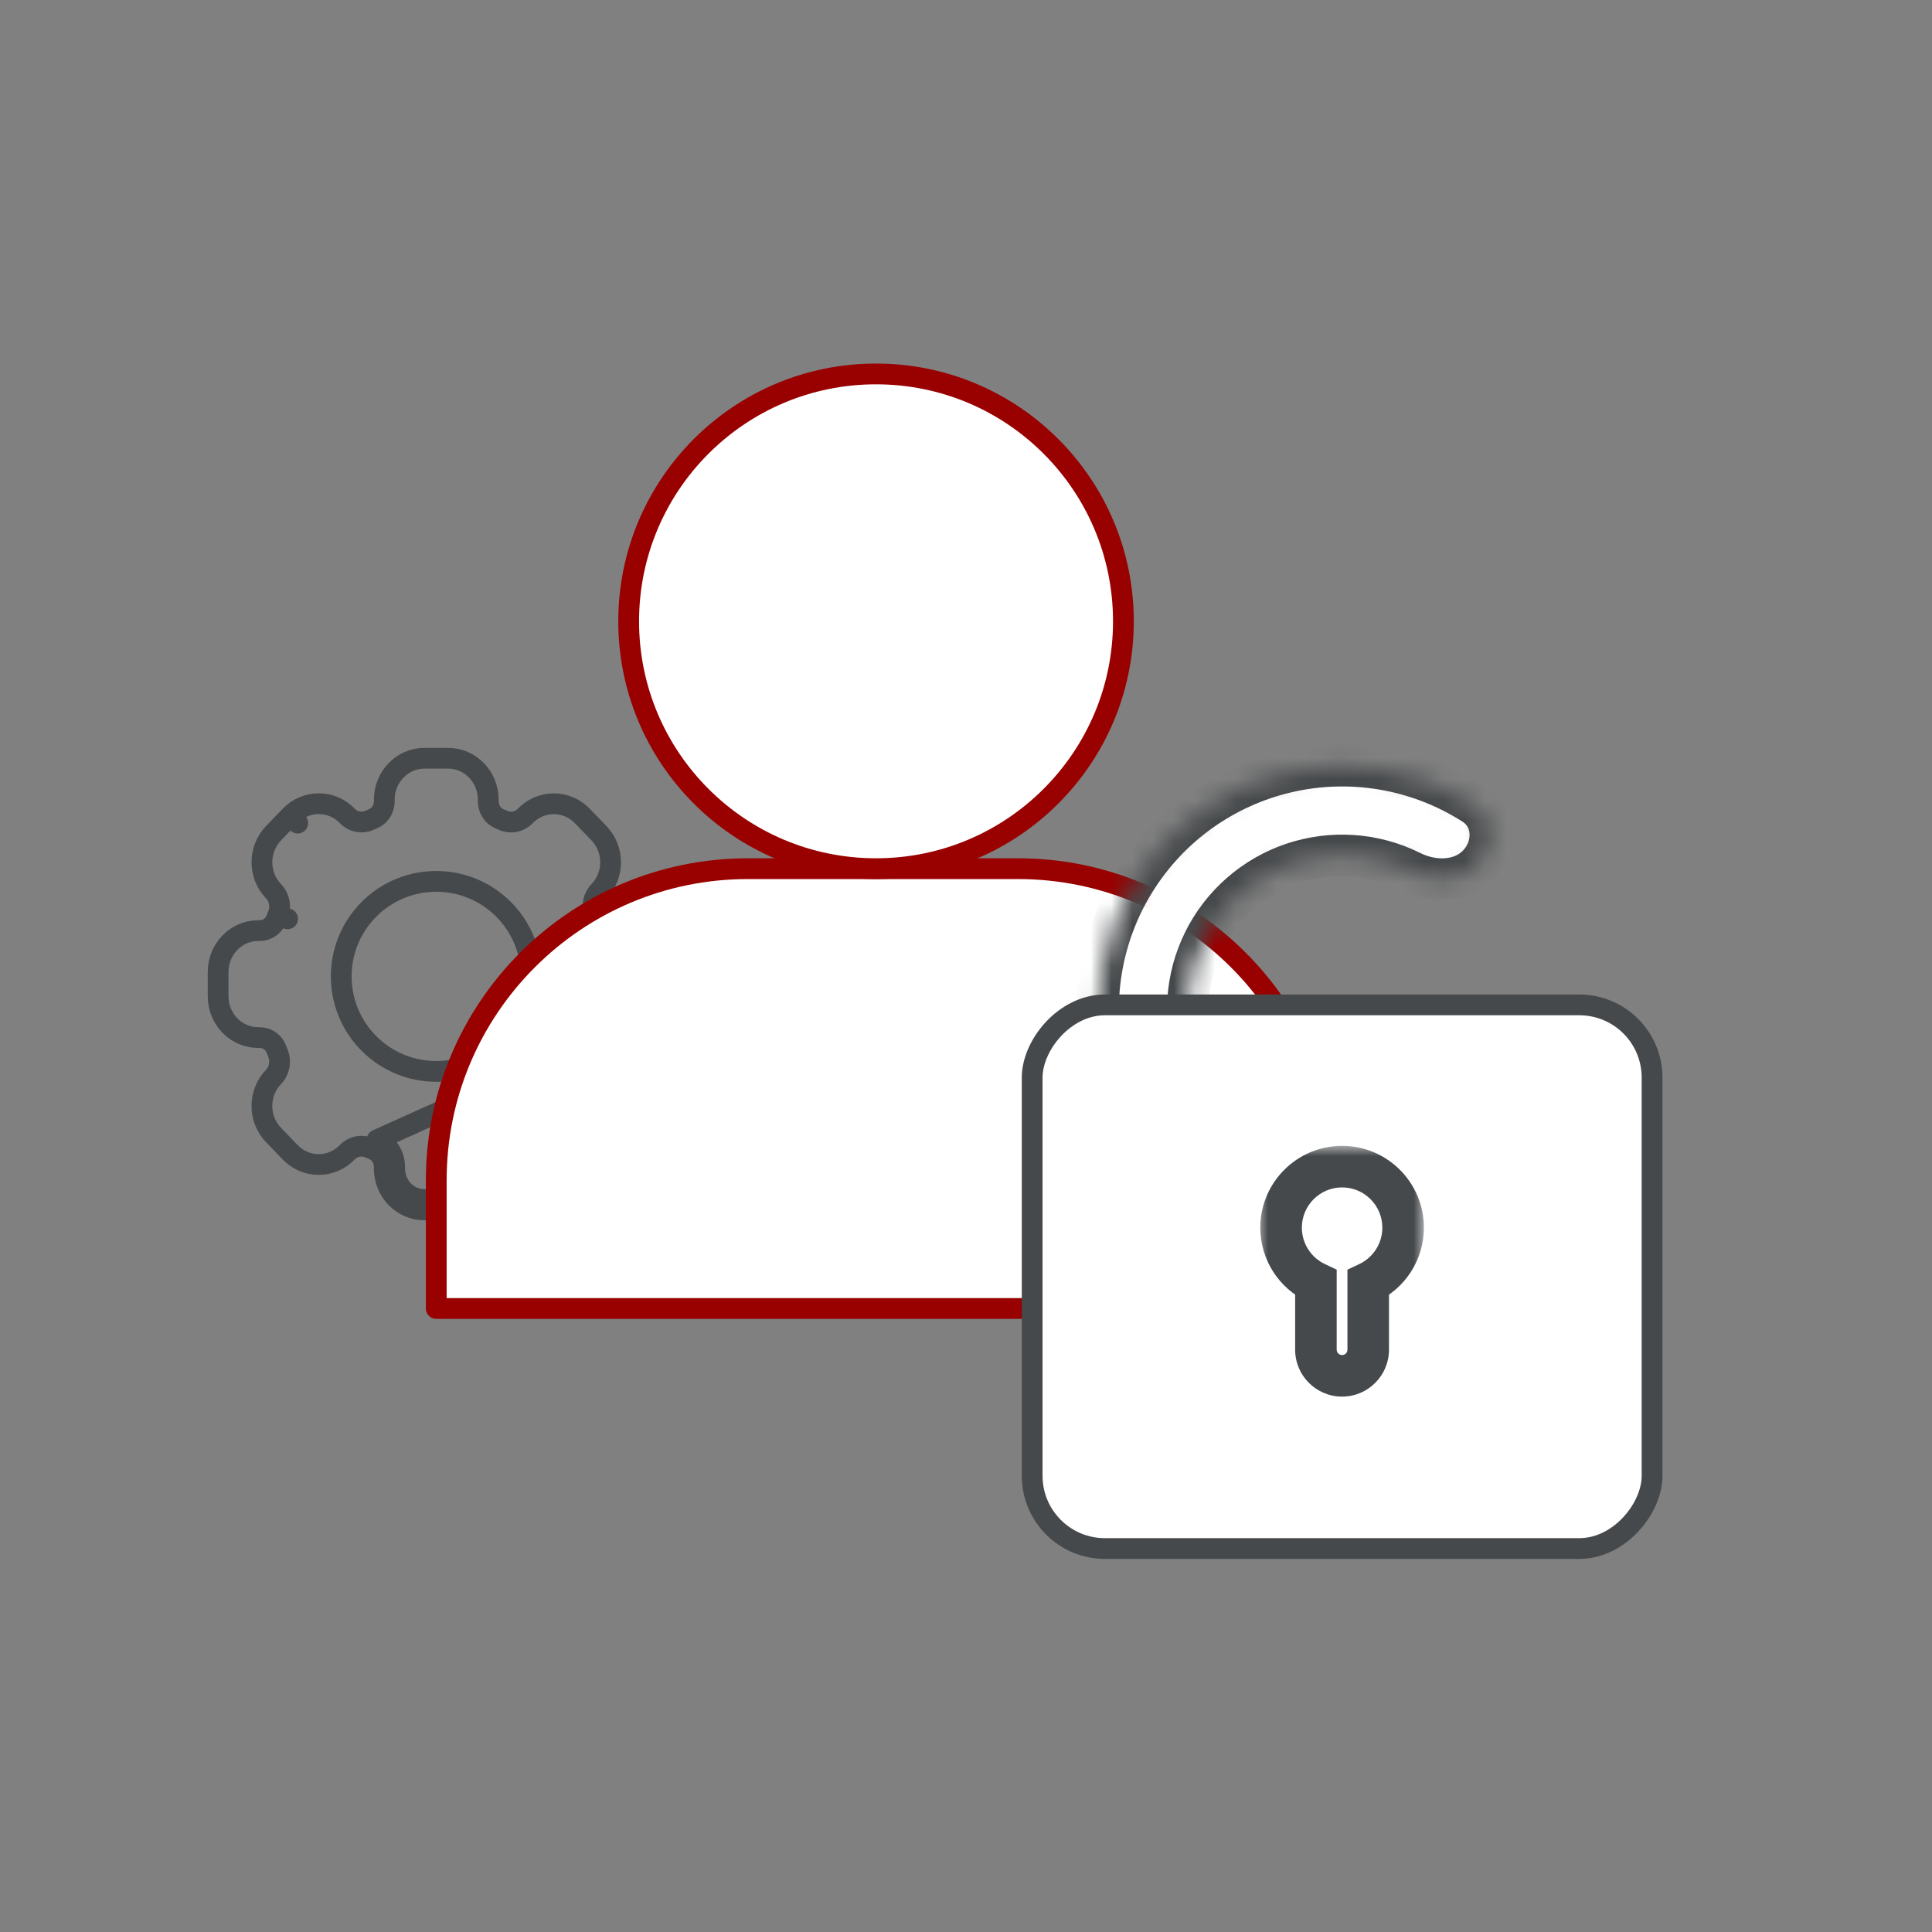 <?xml version="1.0" encoding="UTF-8"?> <svg xmlns="http://www.w3.org/2000/svg" width="93" height="93" viewBox="0 0 93 93" fill="none"><rect x="0" y="0" width="93" height="93" fill="#808080" stroke="none"/> <path d="M24.234 50.234C26.02 48.448 26.02 45.552 24.234 43.766C22.448 41.98 19.552 41.98 17.765 43.766C15.979 45.552 15.979 48.448 17.765 50.234C19.552 52.021 22.448 52.021 24.234 50.234Z" stroke="#46494B" stroke-linecap="round" stroke-linejoin="round"></path> <path d="M24.037 55.331C24.102 55.305 24.165 55.278 24.222 55.253L24.224 55.252L24.225 55.252C24.588 55.095 25.003 55.176 25.286 55.469C26.041 56.252 27.276 56.252 28.031 55.468L28.833 54.636C29.579 53.863 29.579 52.615 28.833 51.842C28.548 51.546 28.461 51.096 28.621 50.702L28.622 50.7L23.849 54.868M24.037 55.331C24.036 55.331 24.036 55.331 24.035 55.331L23.849 54.868M24.037 55.331C24.037 55.331 24.037 55.331 24.037 55.331L23.849 54.868M24.037 55.331C23.721 55.46 23.497 55.791 23.497 56.178V56.255C23.497 57.335 22.649 58.241 21.565 58.241H20.43C19.346 58.241 18.498 57.335 18.498 56.255V56.178C18.498 55.791 18.275 55.46 17.959 55.331M23.849 54.868C23.332 55.079 22.997 55.602 22.997 56.178V56.255C22.997 57.076 22.356 57.741 21.565 57.741H20.43C19.639 57.741 18.998 57.076 18.998 56.255V56.178C18.998 55.602 18.665 55.079 18.147 54.868M17.959 55.331C17.959 55.331 17.96 55.331 17.96 55.331L18.147 54.868M17.959 55.331C17.959 55.331 17.959 55.331 17.959 55.331L18.147 54.868M17.959 55.331C17.894 55.305 17.831 55.278 17.774 55.253L17.772 55.252L17.769 55.251C17.41 55.094 16.996 55.175 16.715 55.467C15.959 56.251 14.725 56.251 13.969 55.467L13.167 54.635C12.421 53.862 12.421 52.614 13.167 51.84C13.452 51.545 13.539 51.095 13.379 50.701L13.378 50.699L13.378 50.699L13.377 50.697C13.354 50.637 13.328 50.572 13.302 50.505C13.171 50.161 12.851 49.946 12.507 49.946H12.432C11.348 49.946 10.5 49.039 10.5 47.959V46.783C10.5 45.703 11.348 44.797 12.432 44.797H12.507C12.852 44.797 13.173 44.581 13.303 44.238C13.327 44.175 13.352 44.109 13.381 44.04M18.147 54.868L28.23 50.33L28.697 50.507C28.698 50.507 28.698 50.506 28.698 50.506C28.828 50.162 29.148 49.947 29.493 49.947H29.568C30.652 49.947 31.5 49.041 31.5 47.962V46.785C31.5 45.706 30.652 44.8 29.568 44.8H29.493C29.149 44.8 28.828 44.584 28.698 44.24C28.672 44.173 28.646 44.108 28.623 44.049L28.622 44.047L28.621 44.044C28.461 43.65 28.548 43.2 28.833 42.905C29.579 42.132 29.579 40.883 28.833 40.11L28.031 39.278C27.275 38.495 26.041 38.495 25.285 39.278C25.004 39.57 24.59 39.651 24.231 39.494L24.228 39.493L24.226 39.492C24.169 39.468 24.107 39.441 24.042 39.415C23.724 39.282 23.501 38.949 23.501 38.563V38.485C23.501 37.406 22.653 36.5 21.568 36.5H20.434C19.349 36.5 18.5 37.406 18.5 38.485V38.563C18.5 38.95 18.276 39.281 17.96 39.41L17.96 39.41L17.955 39.412C17.943 39.417 17.931 39.422 17.918 39.428C17.872 39.447 17.82 39.469 17.769 39.492C17.411 39.647 16.998 39.566 16.717 39.275C15.961 38.491 14.727 38.491 13.971 39.275M13.381 44.04C13.381 44.04 13.381 44.039 13.381 44.039L13.844 44.229L13.38 44.041C13.38 44.04 13.38 44.04 13.381 44.04ZM13.381 44.04C13.54 43.646 13.453 43.197 13.168 42.902C12.422 42.128 12.422 40.88 13.168 40.107L13.168 40.106L13.971 39.275M13.971 39.275L14.331 39.622L13.972 39.274L13.971 39.275Z" stroke="#46494B" stroke-linecap="round" stroke-linejoin="round"></path> <path d="M21 62.985V56.815C21 48.531 27.716 41.815 36 41.815H49C57.284 41.815 64 48.531 64 56.815V62.985H21Z" fill="white" stroke="#990000" stroke-linecap="square" stroke-linejoin="round"></path> <path d="M54.077 29.908C54.077 36.484 48.746 41.815 42.169 41.815C35.593 41.815 30.262 36.484 30.262 29.908C30.262 23.331 35.593 18 42.169 18C48.746 18 54.077 23.331 54.077 29.908Z" fill="white" stroke="#990000"></path> <mask id="path-5-inside-1_1085_12687" fill="white"> <path d="M58.046 55.601C57.23 56.471 55.845 56.524 55.139 55.563C54.655 54.905 54.24 54.196 53.902 53.448C53.266 52.042 52.913 50.525 52.864 48.983C52.815 47.441 53.069 45.904 53.614 44.461C54.158 43.017 54.982 41.695 56.037 40.569C57.093 39.444 58.359 38.538 59.765 37.902C61.171 37.266 62.688 36.913 64.23 36.864C65.772 36.815 67.309 37.069 68.752 37.614C69.521 37.904 70.255 38.272 70.943 38.713C71.947 39.356 71.982 40.742 71.167 41.611C70.351 42.481 68.992 42.489 67.925 41.957C67.699 41.844 67.466 41.743 67.229 41.653C66.316 41.309 65.344 41.148 64.368 41.179C63.393 41.21 62.433 41.433 61.544 41.835C60.655 42.237 59.854 42.811 59.186 43.523C58.518 44.234 57.997 45.071 57.653 45.984C57.309 46.897 57.148 47.869 57.179 48.844C57.21 49.82 57.433 50.78 57.835 51.669C57.94 51.9 58.056 52.125 58.183 52.344C58.783 53.374 58.861 54.732 58.046 55.601Z"></path> </mask> <path d="M58.046 55.601C57.23 56.471 55.845 56.524 55.139 55.563C54.655 54.905 54.24 54.196 53.902 53.448C53.266 52.042 52.913 50.525 52.864 48.983C52.815 47.441 53.069 45.904 53.614 44.461C54.158 43.017 54.982 41.695 56.037 40.569C57.093 39.444 58.359 38.538 59.765 37.902C61.171 37.266 62.688 36.913 64.23 36.864C65.772 36.815 67.309 37.069 68.752 37.614C69.521 37.904 70.255 38.272 70.943 38.713C71.947 39.356 71.982 40.742 71.167 41.611C70.351 42.481 68.992 42.489 67.925 41.957C67.699 41.844 67.466 41.743 67.229 41.653C66.316 41.309 65.344 41.148 64.368 41.179C63.393 41.21 62.433 41.433 61.544 41.835C60.655 42.237 59.854 42.811 59.186 43.523C58.518 44.234 57.997 45.071 57.653 45.984C57.309 46.897 57.148 47.869 57.179 48.844C57.21 49.82 57.433 50.78 57.835 51.669C57.94 51.9 58.056 52.125 58.183 52.344C58.783 53.374 58.861 54.732 58.046 55.601Z" fill="white" stroke="#46494B" stroke-width="2" mask="url(#path-5-inside-1_1085_12687)"></path> <rect x="-0.5" y="0.5" width="29.84" height="26.169" rx="3.5" transform="matrix(-1 0 0 1 79.025 47.872)" fill="white" stroke="#46494B"></rect> <mask id="path-7-outside-2_1085_12687" maskUnits="userSpaceOnUse" x="60.541" y="55.158" width="8" height="13" fill="black"> <rect fill="white" x="60.541" y="55.158" width="8" height="13"></rect> <path fill-rule="evenodd" clip-rule="evenodd" d="M63.344 61.749C62.352 61.278 61.667 60.267 61.667 59.095C61.667 57.473 62.982 56.158 64.604 56.158C66.226 56.158 67.541 57.473 67.541 59.095C67.541 60.267 66.854 61.279 65.861 61.751V64.969C65.861 65.664 65.298 66.228 64.603 66.228C63.907 66.228 63.344 65.664 63.344 64.969V61.749Z"></path> </mask> <path d="M63.344 61.749L63.773 60.846L64.344 61.117V61.749H63.344ZM65.861 61.751H64.861V61.118L65.433 60.847L65.861 61.751ZM62.667 59.095C62.667 59.866 63.117 60.534 63.773 60.846L62.914 62.652C61.587 62.021 60.667 60.667 60.667 59.095H62.667ZM64.604 57.158C63.534 57.158 62.667 58.026 62.667 59.095H60.667C60.667 56.921 62.429 55.158 64.604 55.158V57.158ZM66.541 59.095C66.541 58.026 65.674 57.158 64.604 57.158V55.158C66.778 55.158 68.541 56.921 68.541 59.095H66.541ZM65.433 60.847C66.09 60.535 66.541 59.867 66.541 59.095H68.541C68.541 60.668 67.619 62.023 66.29 62.654L65.433 60.847ZM64.861 64.969V61.751H66.861V64.969H64.861ZM64.603 65.228C64.746 65.228 64.861 65.112 64.861 64.969H66.861C66.861 66.216 65.85 67.228 64.603 67.228V65.228ZM64.344 64.969C64.344 65.112 64.46 65.228 64.603 65.228V67.228C63.355 67.228 62.344 66.216 62.344 64.969H64.344ZM64.344 61.749V64.969H62.344V61.749H64.344Z" fill="#46494B" mask="url(#path-7-outside-2_1085_12687)"></path> </svg> 